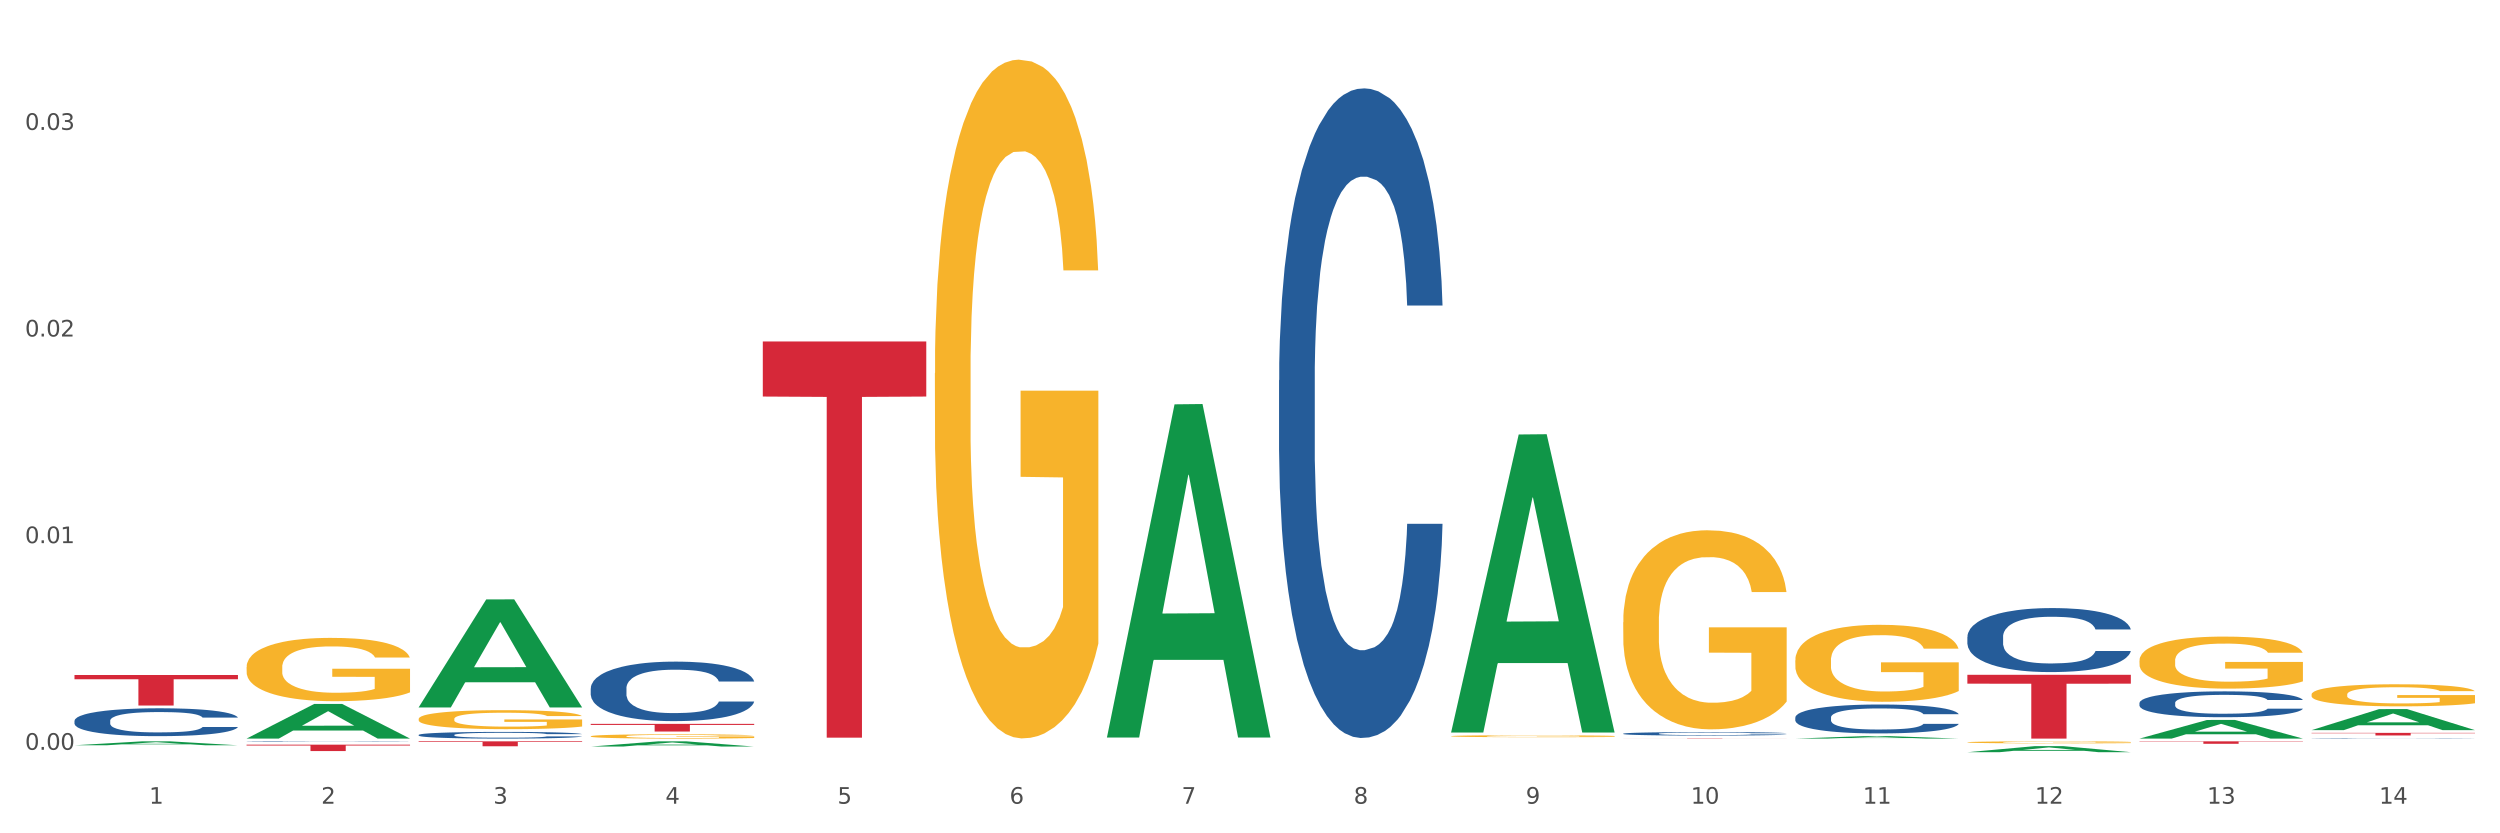 <?xml version="1.0" encoding="utf-8" standalone="no"?>
<!DOCTYPE svg PUBLIC "-//W3C//DTD SVG 1.1//EN"
  "http://www.w3.org/Graphics/SVG/1.1/DTD/svg11.dtd">
<svg xmlns:xlink="http://www.w3.org/1999/xlink" width="1080pt" height="360pt" viewBox="0 0 1080 360" xmlns="http://www.w3.org/2000/svg" version="1.1">
 <rect x="0" y="0" width="1080" height="360" fill="#333333" stroke="none"/>
 <defs>
  <style type="text/css">*{stroke-linejoin: round; stroke-linecap: butt}</style>
 </defs>
 <g id="figure_1">
  <g id="patch_1">
   <path d="M 0 360 
L 1080 360 
L 1080 0 
L 0 0 
z
" style="fill: #ffffff; stroke: #ffffff; stroke-linejoin: miter"/>
  </g>
  <g id="axes_1">
   <g id="matplotlib.axis_1">
    <g id="xtick_1">
     <g id="text_1">
      <!-- 1 -->
      <g style="fill: #4d4d4d" transform="translate(64.432 347.204) scale(0.096 -0.096)">
       <defs>
        <path id="DejaVuSans-31" d="M 794 531 
L 1825 531 
L 1825 4091 
L 703 3866 
L 703 4441 
L 1819 4666 
L 2450 4666 
L 2450 531 
L 3481 531 
L 3481 0 
L 794 0 
L 794 531 
z
" transform="scale(0.016)"/>
       </defs>
       <use xlink:href="#DejaVuSans-31"/>
      </g>
     </g>
    </g>
    <g id="xtick_2">
     <g id="text_2">
      <!-- 2 -->
      <g style="fill: #4d4d4d" transform="translate(138.771 347.204) scale(0.096 -0.096)">
       <defs>
        <path id="DejaVuSans-32" d="M 1228 531 
L 3431 531 
L 3431 0 
L 469 0 
L 469 531 
Q 828 903 1448 1529 
Q 2069 2156 2228 2338 
Q 2531 2678 2651 2914 
Q 2772 3150 2772 3378 
Q 2772 3750 2511 3984 
Q 2250 4219 1831 4219 
Q 1534 4219 1204 4116 
Q 875 4013 500 3803 
L 500 4441 
Q 881 4594 1212 4672 
Q 1544 4750 1819 4750 
Q 2544 4750 2975 4387 
Q 3406 4025 3406 3419 
Q 3406 3131 3298 2873 
Q 3191 2616 2906 2266 
Q 2828 2175 2409 1742 
Q 1991 1309 1228 531 
z
" transform="scale(0.016)"/>
       </defs>
       <use xlink:href="#DejaVuSans-32"/>
      </g>
     </g>
    </g>
    <g id="xtick_3">
     <g id="text_3">
      <!-- 3 -->
      <g style="fill: #4d4d4d" transform="translate(213.109 347.204) scale(0.096 -0.096)">
       <defs>
        <path id="DejaVuSans-33" d="M 2597 2516 
Q 3050 2419 3304 2112 
Q 3559 1806 3559 1356 
Q 3559 666 3084 287 
Q 2609 -91 1734 -91 
Q 1441 -91 1130 -33 
Q 819 25 488 141 
L 488 750 
Q 750 597 1062 519 
Q 1375 441 1716 441 
Q 2309 441 2620 675 
Q 2931 909 2931 1356 
Q 2931 1769 2642 2001 
Q 2353 2234 1838 2234 
L 1294 2234 
L 1294 2753 
L 1863 2753 
Q 2328 2753 2575 2939 
Q 2822 3125 2822 3475 
Q 2822 3834 2567 4026 
Q 2313 4219 1838 4219 
Q 1578 4219 1281 4162 
Q 984 4106 628 3988 
L 628 4550 
Q 988 4650 1302 4700 
Q 1616 4750 1894 4750 
Q 2613 4750 3031 4423 
Q 3450 4097 3450 3541 
Q 3450 3153 3228 2886 
Q 3006 2619 2597 2516 
z
" transform="scale(0.016)"/>
       </defs>
       <use xlink:href="#DejaVuSans-33"/>
      </g>
     </g>
    </g>
    <g id="xtick_4">
     <g id="text_4">
      <!-- 4 -->
      <g style="fill: #4d4d4d" transform="translate(287.448 347.204) scale(0.096 -0.096)">
       <defs>
        <path id="DejaVuSans-34" d="M 2419 4116 
L 825 1625 
L 2419 1625 
L 2419 4116 
z
M 2253 4666 
L 3047 4666 
L 3047 1625 
L 3713 1625 
L 3713 1100 
L 3047 1100 
L 3047 0 
L 2419 0 
L 2419 1100 
L 313 1100 
L 313 1709 
L 2253 4666 
z
" transform="scale(0.016)"/>
       </defs>
       <use xlink:href="#DejaVuSans-34"/>
      </g>
     </g>
    </g>
    <g id="xtick_5">
     <g id="text_5">
      <!-- 5 -->
      <g style="fill: #4d4d4d" transform="translate(361.787 347.204) scale(0.096 -0.096)">
       <defs>
        <path id="DejaVuSans-35" d="M 691 4666 
L 3169 4666 
L 3169 4134 
L 1269 4134 
L 1269 2991 
Q 1406 3038 1543 3061 
Q 1681 3084 1819 3084 
Q 2600 3084 3056 2656 
Q 3513 2228 3513 1497 
Q 3513 744 3044 326 
Q 2575 -91 1722 -91 
Q 1428 -91 1123 -41 
Q 819 9 494 109 
L 494 744 
Q 775 591 1075 516 
Q 1375 441 1709 441 
Q 2250 441 2565 725 
Q 2881 1009 2881 1497 
Q 2881 1984 2565 2268 
Q 2250 2553 1709 2553 
Q 1456 2553 1204 2497 
Q 953 2441 691 2322 
L 691 4666 
z
" transform="scale(0.016)"/>
       </defs>
       <use xlink:href="#DejaVuSans-35"/>
      </g>
     </g>
    </g>
    <g id="xtick_6">
     <g id="text_6">
      <!-- 6 -->
      <g style="fill: #4d4d4d" transform="translate(436.125 347.204) scale(0.096 -0.096)">
       <defs>
        <path id="DejaVuSans-36" d="M 2113 2584 
Q 1688 2584 1439 2293 
Q 1191 2003 1191 1497 
Q 1191 994 1439 701 
Q 1688 409 2113 409 
Q 2538 409 2786 701 
Q 3034 994 3034 1497 
Q 3034 2003 2786 2293 
Q 2538 2584 2113 2584 
z
M 3366 4563 
L 3366 3988 
Q 3128 4100 2886 4159 
Q 2644 4219 2406 4219 
Q 1781 4219 1451 3797 
Q 1122 3375 1075 2522 
Q 1259 2794 1537 2939 
Q 1816 3084 2150 3084 
Q 2853 3084 3261 2657 
Q 3669 2231 3669 1497 
Q 3669 778 3244 343 
Q 2819 -91 2113 -91 
Q 1303 -91 875 529 
Q 447 1150 447 2328 
Q 447 3434 972 4092 
Q 1497 4750 2381 4750 
Q 2619 4750 2861 4703 
Q 3103 4656 3366 4563 
z
" transform="scale(0.016)"/>
       </defs>
       <use xlink:href="#DejaVuSans-36"/>
      </g>
     </g>
    </g>
    <g id="xtick_7">
     <g id="text_7">
      <!-- 7 -->
      <g style="fill: #4d4d4d" transform="translate(510.464 347.204) scale(0.096 -0.096)">
       <defs>
        <path id="DejaVuSans-37" d="M 525 4666 
L 3525 4666 
L 3525 4397 
L 1831 0 
L 1172 0 
L 2766 4134 
L 525 4134 
L 525 4666 
z
" transform="scale(0.016)"/>
       </defs>
       <use xlink:href="#DejaVuSans-37"/>
      </g>
     </g>
    </g>
    <g id="xtick_8">
     <g id="text_8">
      <!-- 8 -->
      <g style="fill: #4d4d4d" transform="translate(584.803 347.204) scale(0.096 -0.096)">
       <defs>
        <path id="DejaVuSans-38" d="M 2034 2216 
Q 1584 2216 1326 1975 
Q 1069 1734 1069 1313 
Q 1069 891 1326 650 
Q 1584 409 2034 409 
Q 2484 409 2743 651 
Q 3003 894 3003 1313 
Q 3003 1734 2745 1975 
Q 2488 2216 2034 2216 
z
M 1403 2484 
Q 997 2584 770 2862 
Q 544 3141 544 3541 
Q 544 4100 942 4425 
Q 1341 4750 2034 4750 
Q 2731 4750 3128 4425 
Q 3525 4100 3525 3541 
Q 3525 3141 3298 2862 
Q 3072 2584 2669 2484 
Q 3125 2378 3379 2068 
Q 3634 1759 3634 1313 
Q 3634 634 3220 271 
Q 2806 -91 2034 -91 
Q 1263 -91 848 271 
Q 434 634 434 1313 
Q 434 1759 690 2068 
Q 947 2378 1403 2484 
z
M 1172 3481 
Q 1172 3119 1398 2916 
Q 1625 2713 2034 2713 
Q 2441 2713 2670 2916 
Q 2900 3119 2900 3481 
Q 2900 3844 2670 4047 
Q 2441 4250 2034 4250 
Q 1625 4250 1398 4047 
Q 1172 3844 1172 3481 
z
" transform="scale(0.016)"/>
       </defs>
       <use xlink:href="#DejaVuSans-38"/>
      </g>
     </g>
    </g>
    <g id="xtick_9">
     <g id="text_9">
      <!-- 9 -->
      <g style="fill: #4d4d4d" transform="translate(659.142 347.204) scale(0.096 -0.096)">
       <defs>
        <path id="DejaVuSans-39" d="M 703 97 
L 703 672 
Q 941 559 1184 500 
Q 1428 441 1663 441 
Q 2288 441 2617 861 
Q 2947 1281 2994 2138 
Q 2813 1869 2534 1725 
Q 2256 1581 1919 1581 
Q 1219 1581 811 2004 
Q 403 2428 403 3163 
Q 403 3881 828 4315 
Q 1253 4750 1959 4750 
Q 2769 4750 3195 4129 
Q 3622 3509 3622 2328 
Q 3622 1225 3098 567 
Q 2575 -91 1691 -91 
Q 1453 -91 1209 -44 
Q 966 3 703 97 
z
M 1959 2075 
Q 2384 2075 2632 2365 
Q 2881 2656 2881 3163 
Q 2881 3666 2632 3958 
Q 2384 4250 1959 4250 
Q 1534 4250 1286 3958 
Q 1038 3666 1038 3163 
Q 1038 2656 1286 2365 
Q 1534 2075 1959 2075 
z
" transform="scale(0.016)"/>
       </defs>
       <use xlink:href="#DejaVuSans-39"/>
      </g>
     </g>
    </g>
    <g id="xtick_10">
     <g id="text_10">
      <!-- 10 -->
      <g style="fill: #4d4d4d" transform="translate(730.426 347.204) scale(0.096 -0.096)">
       <defs>
        <path id="DejaVuSans-30" d="M 2034 4250 
Q 1547 4250 1301 3770 
Q 1056 3291 1056 2328 
Q 1056 1369 1301 889 
Q 1547 409 2034 409 
Q 2525 409 2770 889 
Q 3016 1369 3016 2328 
Q 3016 3291 2770 3770 
Q 2525 4250 2034 4250 
z
M 2034 4750 
Q 2819 4750 3233 4129 
Q 3647 3509 3647 2328 
Q 3647 1150 3233 529 
Q 2819 -91 2034 -91 
Q 1250 -91 836 529 
Q 422 1150 422 2328 
Q 422 3509 836 4129 
Q 1250 4750 2034 4750 
z
" transform="scale(0.016)"/>
       </defs>
       <use xlink:href="#DejaVuSans-31"/>
       <use xlink:href="#DejaVuSans-30" transform="translate(63.623 0)"/>
      </g>
     </g>
    </g>
    <g id="xtick_11">
     <g id="text_11">
      <!-- 11 -->
      <g style="fill: #4d4d4d" transform="translate(804.765 347.204) scale(0.096 -0.096)">
       <use xlink:href="#DejaVuSans-31"/>
       <use xlink:href="#DejaVuSans-31" transform="translate(63.623 0)"/>
      </g>
     </g>
    </g>
    <g id="xtick_12">
     <g id="text_12">
      <!-- 12 -->
      <g style="fill: #4d4d4d" transform="translate(879.104 347.204) scale(0.096 -0.096)">
       <use xlink:href="#DejaVuSans-31"/>
       <use xlink:href="#DejaVuSans-32" transform="translate(63.623 0)"/>
      </g>
     </g>
    </g>
    <g id="xtick_13">
     <g id="text_13">
      <!-- 13 -->
      <g style="fill: #4d4d4d" transform="translate(953.442 347.204) scale(0.096 -0.096)">
       <use xlink:href="#DejaVuSans-31"/>
       <use xlink:href="#DejaVuSans-33" transform="translate(63.623 0)"/>
      </g>
     </g>
    </g>
    <g id="xtick_14">
     <g id="text_14">
      <!-- 14 -->
      <g style="fill: #4d4d4d" transform="translate(1027.781 347.204) scale(0.096 -0.096)">
       <use xlink:href="#DejaVuSans-31"/>
       <use xlink:href="#DejaVuSans-34" transform="translate(63.623 0)"/>
      </g>
     </g>
    </g>
    <g id="xtick_15"/>
    <g id="xtick_16"/>
    <g id="xtick_17"/>
    <g id="xtick_18"/>
    <g id="xtick_19"/>
    <g id="xtick_20"/>
    <g id="xtick_21"/>
    <g id="xtick_22"/>
    <g id="xtick_23"/>
    <g id="xtick_24"/>
    <g id="xtick_25"/>
    <g id="xtick_26"/>
    <g id="xtick_27"/>
   </g>
   <g id="matplotlib.axis_2">
    <g id="ytick_1">
     <g id="text_15">
      <!-- 0.00 -->
      <g style="fill: #4d4d4d" transform="translate(10.8 323.903) scale(0.096 -0.096)">
       <defs>
        <path id="DejaVuSans-2e" d="M 684 794 
L 1344 794 
L 1344 0 
L 684 0 
L 684 794 
z
" transform="scale(0.016)"/>
       </defs>
       <use xlink:href="#DejaVuSans-30"/>
       <use xlink:href="#DejaVuSans-2e" transform="translate(63.623 0)"/>
       <use xlink:href="#DejaVuSans-30" transform="translate(95.41 0)"/>
       <use xlink:href="#DejaVuSans-30" transform="translate(159.033 0)"/>
      </g>
     </g>
    </g>
    <g id="ytick_2">
     <g id="text_16">
      <!-- 0.01 -->
      <g style="fill: #4d4d4d" transform="translate(10.8 234.638) scale(0.096 -0.096)">
       <use xlink:href="#DejaVuSans-30"/>
       <use xlink:href="#DejaVuSans-2e" transform="translate(63.623 0)"/>
       <use xlink:href="#DejaVuSans-30" transform="translate(95.41 0)"/>
       <use xlink:href="#DejaVuSans-31" transform="translate(159.033 0)"/>
      </g>
     </g>
    </g>
    <g id="ytick_3">
     <g id="text_17">
      <!-- 0.02 -->
      <g style="fill: #4d4d4d" transform="translate(10.8 145.374) scale(0.096 -0.096)">
       <use xlink:href="#DejaVuSans-30"/>
       <use xlink:href="#DejaVuSans-2e" transform="translate(63.623 0)"/>
       <use xlink:href="#DejaVuSans-30" transform="translate(95.41 0)"/>
       <use xlink:href="#DejaVuSans-32" transform="translate(159.033 0)"/>
      </g>
     </g>
    </g>
    <g id="ytick_4">
     <g id="text_18">
      <!-- 0.03 -->
      <g style="fill: #4d4d4d" transform="translate(10.8 56.109) scale(0.096 -0.096)">
       <use xlink:href="#DejaVuSans-30"/>
       <use xlink:href="#DejaVuSans-2e" transform="translate(63.623 0)"/>
       <use xlink:href="#DejaVuSans-30" transform="translate(95.41 0)"/>
       <use xlink:href="#DejaVuSans-33" transform="translate(159.033 0)"/>
      </g>
     </g>
    </g>
    <g id="ytick_5"/>
    <g id="ytick_6"/>
    <g id="ytick_7"/>
   </g>
   <g id="PolyCollection_1">
    <path d="M 32.175 321.959 
L 32.248 321.957 
L 61.37 320.257 
L 73.456 320.255 
L 102.797 321.962 
L 88.818 321.962 
L 82.484 321.565 
L 52.415 321.565 
L 52.197 321.571 
L 46.081 321.962 
L 32.175 321.962 
L 32.175 321.959 
L 56.201 321.328 
L 78.698 321.326 
L 67.559 320.619 
L 67.413 320.616 
L 67.267 320.621 
L 56.128 321.326 
L 56.201 321.328 
L 32.175 321.959 
z
" clip-path="url(#p12c055ee9e)" style="fill: #109648"/>
    <path d="M 106.514 319.049 
L 106.587 319.035 
L 135.709 304.113 
L 147.795 304.099 
L 177.135 319.077 
L 163.157 319.077 
L 156.823 315.59 
L 126.754 315.59 
L 126.535 315.646 
L 120.42 319.077 
L 106.514 319.077 
L 106.514 319.049 
L 130.54 313.508 
L 153.037 313.494 
L 141.897 307.292 
L 141.752 307.264 
L 141.606 307.306 
L 130.467 313.494 
L 130.54 313.508 
L 106.514 319.049 
z
" clip-path="url(#p12c055ee9e)" style="fill: #109648"/>
    <path d="M 106.514 288.205 
L 106.597 288.18 
L 106.597 287.281 
L 106.764 286.506 
L 107.598 284.633 
L 108.848 283.083 
L 109.765 282.259 
L 110.683 281.584 
L 111.767 280.91 
L 113.101 280.21 
L 115.519 279.186 
L 117.019 278.661 
L 118.854 278.112 
L 122.189 277.312 
L 124.607 276.862 
L 127.108 276.488 
L 131.194 276.038 
L 133.862 275.838 
L 136.697 275.688 
L 140.115 275.588 
L 142.7 275.563 
L 148.37 275.638 
L 153.206 275.863 
L 155.54 276.038 
L 158.542 276.338 
L 160.126 276.538 
L 162.711 276.937 
L 165.379 277.462 
L 167.213 277.912 
L 169.965 278.761 
L 172.049 279.611 
L 173.967 280.66 
L 174.968 281.385 
L 175.718 282.059 
L 176.385 282.834 
L 177.052 284.058 
L 162.044 284.058 
L 161.46 283.183 
L 160.543 282.359 
L 159.209 281.559 
L 158.042 281.06 
L 156.041 280.435 
L 154.206 280.035 
L 152.289 279.736 
L 149.954 279.486 
L 148.12 279.361 
L 145.535 279.261 
L 140.449 279.286 
L 137.03 279.486 
L 134.696 279.736 
L 133.195 279.96 
L 131.861 280.21 
L 130.36 280.56 
L 128.609 281.085 
L 127.358 281.559 
L 126.108 282.159 
L 125.107 282.759 
L 124.19 283.458 
L 123.44 284.208 
L 122.856 284.982 
L 122.356 285.932 
L 121.939 287.506 
L 121.939 290.929 
L 122.106 291.703 
L 122.522 292.728 
L 123.023 293.502 
L 123.856 294.426 
L 124.607 295.051 
L 126.024 295.951 
L 127.609 296.7 
L 128.859 297.175 
L 130.11 297.575 
L 132.278 298.124 
L 134.696 298.574 
L 136.78 298.849 
L 139.615 299.099 
L 141.533 299.199 
L 143.2 299.248 
L 147.286 299.248 
L 150.204 299.174 
L 153.456 298.999 
L 155.957 298.774 
L 158.042 298.499 
L 160.376 298.049 
L 161.877 297.624 
L 161.877 292.403 
L 143.534 292.378 
L 143.534 288.905 
L 177.135 288.905 
L 177.135 299.099 
L 175.718 299.623 
L 174.134 300.098 
L 172.466 300.523 
L 169.965 301.047 
L 166.963 301.547 
L 164.295 301.897 
L 161.46 302.197 
L 158.125 302.472 
L 153.789 302.721 
L 151.121 302.821 
L 147.786 302.896 
L 143.867 302.921 
L 140.449 302.871 
L 137.114 302.746 
L 133.612 302.521 
L 130.193 302.197 
L 127.609 301.872 
L 125.024 301.472 
L 122.272 300.947 
L 120.104 300.448 
L 118.437 299.998 
L 116.603 299.423 
L 114.601 298.674 
L 113.101 297.999 
L 111.767 297.3 
L 110.349 296.4 
L 109.349 295.626 
L 108.348 294.651 
L 107.764 293.927 
L 107.097 292.802 
L 106.597 291.228 
L 106.514 288.205 
z
" clip-path="url(#p12c055ee9e)" style="fill: #f7b32b"/>
    <path d="M 180.852 310.587 
L 180.936 310.579 
L 180.936 310.309 
L 181.103 310.077 
L 181.936 309.515 
L 183.187 309.05 
L 184.104 308.802 
L 185.021 308.6 
L 186.105 308.397 
L 187.439 308.188 
L 189.857 307.88 
L 191.358 307.723 
L 193.192 307.558 
L 196.528 307.318 
L 198.946 307.183 
L 201.447 307.07 
L 205.533 306.935 
L 208.201 306.875 
L 211.036 306.83 
L 214.454 306.8 
L 217.039 306.793 
L 222.709 306.815 
L 227.545 306.883 
L 229.879 306.935 
L 232.881 307.025 
L 234.465 307.085 
L 237.05 307.205 
L 239.718 307.363 
L 241.552 307.498 
L 244.304 307.753 
L 246.388 308.008 
L 248.306 308.322 
L 249.306 308.54 
L 250.057 308.742 
L 250.724 308.975 
L 251.391 309.342 
L 236.383 309.342 
L 235.799 309.08 
L 234.882 308.832 
L 233.548 308.592 
L 232.38 308.442 
L 230.379 308.255 
L 228.545 308.135 
L 226.627 308.045 
L 224.293 307.97 
L 222.458 307.933 
L 219.874 307.903 
L 214.788 307.91 
L 211.369 307.97 
L 209.034 308.045 
L 207.534 308.113 
L 206.2 308.188 
L 204.699 308.292 
L 202.948 308.45 
L 201.697 308.592 
L 200.446 308.772 
L 199.446 308.952 
L 198.529 309.162 
L 197.778 309.387 
L 197.195 309.62 
L 196.694 309.904 
L 196.277 310.377 
L 196.277 311.404 
L 196.444 311.636 
L 196.861 311.944 
L 197.361 312.176 
L 198.195 312.454 
L 198.946 312.641 
L 200.363 312.911 
L 201.947 313.136 
L 203.198 313.278 
L 204.449 313.398 
L 206.616 313.563 
L 209.034 313.698 
L 211.119 313.781 
L 213.954 313.856 
L 215.871 313.886 
L 217.539 313.901 
L 221.625 313.901 
L 224.543 313.878 
L 227.795 313.826 
L 230.296 313.758 
L 232.38 313.676 
L 234.715 313.541 
L 236.216 313.413 
L 236.216 311.846 
L 217.873 311.839 
L 217.873 310.797 
L 251.474 310.797 
L 251.474 313.856 
L 250.057 314.013 
L 248.473 314.156 
L 246.805 314.283 
L 244.304 314.44 
L 241.302 314.59 
L 238.634 314.695 
L 235.799 314.785 
L 232.464 314.868 
L 228.128 314.943 
L 225.46 314.973 
L 222.125 314.995 
L 218.206 315.003 
L 214.788 314.988 
L 211.452 314.95 
L 207.951 314.883 
L 204.532 314.785 
L 201.947 314.688 
L 199.362 314.568 
L 196.611 314.41 
L 194.443 314.26 
L 192.776 314.126 
L 190.941 313.953 
L 188.94 313.728 
L 187.439 313.526 
L 186.105 313.316 
L 184.688 313.046 
L 183.687 312.813 
L 182.687 312.521 
L 182.103 312.304 
L 181.436 311.966 
L 180.936 311.494 
L 180.852 310.587 
z
" clip-path="url(#p12c055ee9e)" style="fill: #f7b32b"/>
    <path d="M 701.223 268.821 
L 701.307 268.742 
L 701.307 265.914 
L 701.474 263.479 
L 702.307 257.588 
L 703.558 252.718 
L 704.475 250.126 
L 705.392 248.005 
L 706.476 245.884 
L 707.81 243.685 
L 710.228 240.465 
L 711.729 238.815 
L 713.563 237.087 
L 716.899 234.573 
L 719.317 233.16 
L 721.818 231.981 
L 725.903 230.568 
L 728.572 229.939 
L 731.406 229.468 
L 734.825 229.154 
L 737.41 229.075 
L 743.08 229.311 
L 747.915 230.018 
L 750.25 230.568 
L 753.252 231.51 
L 754.836 232.138 
L 757.421 233.395 
L 760.089 235.045 
L 761.923 236.459 
L 764.675 239.129 
L 766.759 241.8 
L 768.677 245.099 
L 769.677 247.377 
L 770.428 249.498 
L 771.095 251.933 
L 771.762 255.782 
L 756.754 255.782 
L 756.17 253.032 
L 755.253 250.44 
L 753.919 247.927 
L 752.751 246.356 
L 750.75 244.392 
L 748.916 243.135 
L 746.998 242.193 
L 744.664 241.407 
L 742.829 241.014 
L 740.245 240.7 
L 735.159 240.779 
L 731.74 241.407 
L 729.405 242.193 
L 727.905 242.9 
L 726.571 243.685 
L 725.07 244.785 
L 723.319 246.434 
L 722.068 247.927 
L 720.817 249.812 
L 719.817 251.697 
L 718.9 253.896 
L 718.149 256.253 
L 717.566 258.688 
L 717.065 261.673 
L 716.648 266.621 
L 716.648 277.382 
L 716.815 279.817 
L 717.232 283.038 
L 717.732 285.473 
L 718.566 288.379 
L 719.317 290.343 
L 720.734 293.17 
L 722.318 295.527 
L 723.569 297.019 
L 724.82 298.276 
L 726.987 300.004 
L 729.405 301.418 
L 731.49 302.282 
L 734.325 303.068 
L 736.242 303.382 
L 737.91 303.539 
L 741.996 303.539 
L 744.914 303.303 
L 748.166 302.753 
L 750.667 302.046 
L 752.751 301.182 
L 755.086 299.769 
L 756.587 298.433 
L 756.587 282.017 
L 738.244 281.938 
L 738.244 271.02 
L 771.845 271.02 
L 771.845 303.068 
L 770.428 304.717 
L 768.844 306.21 
L 767.176 307.545 
L 764.675 309.194 
L 761.673 310.765 
L 759.005 311.865 
L 756.17 312.808 
L 752.835 313.672 
L 748.499 314.457 
L 745.831 314.771 
L 742.496 315.007 
L 738.577 315.085 
L 735.159 314.928 
L 731.823 314.536 
L 728.321 313.829 
L 724.903 312.808 
L 722.318 311.786 
L 719.733 310.53 
L 716.982 308.88 
L 714.814 307.309 
L 713.147 305.895 
L 711.312 304.089 
L 709.311 301.732 
L 707.81 299.611 
L 706.476 297.412 
L 705.059 294.584 
L 704.058 292.149 
L 703.058 289.086 
L 702.474 286.808 
L 701.807 283.273 
L 701.307 278.325 
L 701.223 268.821 
z
" clip-path="url(#p12c055ee9e)" style="fill: #f7b32b"/>
    <path d="M 626.885 318.018 
L 626.968 318.017 
L 626.968 317.989 
L 627.135 317.965 
L 627.969 317.906 
L 629.219 317.858 
L 630.136 317.832 
L 631.054 317.811 
L 632.138 317.79 
L 633.472 317.768 
L 635.89 317.736 
L 637.39 317.72 
L 639.225 317.703 
L 642.56 317.678 
L 644.978 317.664 
L 647.479 317.652 
L 651.565 317.638 
L 654.233 317.632 
L 657.068 317.627 
L 660.486 317.624 
L 663.071 317.623 
L 668.741 317.626 
L 673.577 317.633 
L 675.911 317.638 
L 678.913 317.647 
L 680.497 317.654 
L 683.082 317.666 
L 685.75 317.683 
L 687.584 317.697 
L 690.336 317.723 
L 692.42 317.75 
L 694.338 317.782 
L 695.339 317.805 
L 696.089 317.826 
L 696.756 317.85 
L 697.423 317.888 
L 682.415 317.888 
L 681.831 317.861 
L 680.914 317.835 
L 679.58 317.81 
L 678.413 317.795 
L 676.412 317.775 
L 674.577 317.763 
L 672.66 317.753 
L 670.325 317.746 
L 668.491 317.742 
L 665.906 317.739 
L 660.82 317.739 
L 657.401 317.746 
L 655.067 317.753 
L 653.566 317.76 
L 652.232 317.768 
L 650.731 317.779 
L 648.98 317.796 
L 647.729 317.81 
L 646.479 317.829 
L 645.478 317.848 
L 644.561 317.87 
L 643.811 317.893 
L 643.227 317.917 
L 642.727 317.947 
L 642.31 317.996 
L 642.31 318.103 
L 642.476 318.127 
L 642.893 318.159 
L 643.394 318.183 
L 644.227 318.212 
L 644.978 318.231 
L 646.395 318.259 
L 647.979 318.283 
L 649.23 318.297 
L 650.481 318.31 
L 652.649 318.327 
L 655.067 318.341 
L 657.151 318.35 
L 659.986 318.357 
L 661.904 318.36 
L 663.571 318.362 
L 667.657 318.362 
L 670.575 318.36 
L 673.827 318.354 
L 676.328 318.347 
L 678.413 318.339 
L 680.747 318.325 
L 682.248 318.311 
L 682.248 318.148 
L 663.905 318.148 
L 663.905 318.039 
L 697.506 318.039 
L 697.506 318.357 
L 696.089 318.374 
L 694.505 318.388 
L 692.837 318.402 
L 690.336 318.418 
L 687.334 318.434 
L 684.666 318.445 
L 681.831 318.454 
L 678.496 318.463 
L 674.16 318.47 
L 671.492 318.473 
L 668.157 318.476 
L 664.238 318.477 
L 660.82 318.475 
L 657.485 318.471 
L 653.983 318.464 
L 650.564 318.454 
L 647.979 318.444 
L 645.395 318.431 
L 642.643 318.415 
L 640.475 318.399 
L 638.808 318.385 
L 636.974 318.367 
L 634.972 318.344 
L 633.472 318.323 
L 632.138 318.301 
L 630.72 318.273 
L 629.72 318.249 
L 628.719 318.219 
L 628.135 318.196 
L 627.468 318.161 
L 626.968 318.112 
L 626.885 318.018 
z
" clip-path="url(#p12c055ee9e)" style="fill: #f7b32b"/>
    <path d="M 403.869 161.265 
L 403.952 160.997 
L 403.952 151.356 
L 404.119 143.055 
L 404.952 122.97 
L 406.203 106.366 
L 407.12 97.529 
L 408.037 90.299 
L 409.121 83.068 
L 410.455 75.57 
L 412.873 64.59 
L 414.374 58.966 
L 416.209 53.075 
L 419.544 44.505 
L 421.962 39.685 
L 424.463 35.668 
L 428.549 30.848 
L 431.217 28.705 
L 434.052 27.098 
L 437.47 26.027 
L 440.055 25.759 
L 445.725 26.563 
L 450.561 28.973 
L 452.895 30.848 
L 455.897 34.061 
L 457.481 36.204 
L 460.066 40.488 
L 462.734 46.112 
L 464.568 50.932 
L 467.32 60.038 
L 469.404 69.143 
L 471.322 80.39 
L 472.322 88.156 
L 473.073 95.387 
L 473.74 103.688 
L 474.407 116.811 
L 459.399 116.811 
L 458.815 107.438 
L 457.898 98.6 
L 456.564 90.031 
L 455.397 84.675 
L 453.396 77.98 
L 451.561 73.695 
L 449.643 70.482 
L 447.309 67.804 
L 445.475 66.465 
L 442.89 65.393 
L 437.804 65.661 
L 434.385 67.804 
L 432.051 70.482 
L 430.55 72.892 
L 429.216 75.57 
L 427.715 79.319 
L 425.964 84.943 
L 424.713 90.031 
L 423.463 96.458 
L 422.462 102.885 
L 421.545 110.383 
L 420.794 118.417 
L 420.211 126.719 
L 419.711 136.895 
L 419.294 153.767 
L 419.294 190.455 
L 419.46 198.756 
L 419.877 209.736 
L 420.378 218.038 
L 421.211 227.946 
L 421.962 234.641 
L 423.379 244.282 
L 424.963 252.316 
L 426.214 257.404 
L 427.465 261.689 
L 429.633 267.58 
L 432.051 272.401 
L 434.135 275.346 
L 436.97 278.024 
L 438.888 279.096 
L 440.555 279.631 
L 444.641 279.631 
L 447.559 278.828 
L 450.811 276.953 
L 453.312 274.543 
L 455.397 271.597 
L 457.731 266.777 
L 459.232 262.224 
L 459.232 206.255 
L 440.889 205.987 
L 440.889 168.763 
L 474.49 168.763 
L 474.49 278.024 
L 473.073 283.648 
L 471.489 288.736 
L 469.821 293.289 
L 467.32 298.913 
L 464.318 304.269 
L 461.65 308.018 
L 458.815 311.231 
L 455.48 314.177 
L 451.144 316.855 
L 448.476 317.926 
L 445.141 318.73 
L 441.222 318.997 
L 437.804 318.462 
L 434.469 317.123 
L 430.967 314.713 
L 427.548 311.231 
L 424.963 307.75 
L 422.379 303.465 
L 419.627 297.841 
L 417.459 292.485 
L 415.792 287.665 
L 413.957 281.506 
L 411.956 273.472 
L 410.455 266.241 
L 409.121 258.743 
L 407.704 249.102 
L 406.703 240.801 
L 405.703 230.357 
L 405.119 222.59 
L 404.452 210.54 
L 403.952 193.668 
L 403.869 161.265 
z
" clip-path="url(#p12c055ee9e)" style="fill: #f7b32b"/>
    <path d="M 255.191 318.074 
L 255.275 318.072 
L 255.275 318.011 
L 255.441 317.958 
L 256.275 317.83 
L 257.526 317.725 
L 258.443 317.668 
L 259.36 317.622 
L 260.444 317.576 
L 261.778 317.529 
L 264.196 317.459 
L 265.697 317.423 
L 267.531 317.385 
L 270.866 317.331 
L 273.284 317.3 
L 275.786 317.275 
L 279.871 317.244 
L 282.539 317.23 
L 285.374 317.22 
L 288.793 317.213 
L 291.377 317.212 
L 297.047 317.217 
L 301.883 317.232 
L 304.218 317.244 
L 307.219 317.264 
L 308.804 317.278 
L 311.388 317.305 
L 314.057 317.341 
L 315.891 317.372 
L 318.642 317.43 
L 320.727 317.488 
L 322.645 317.559 
L 323.645 317.609 
L 324.395 317.655 
L 325.062 317.707 
L 325.73 317.791 
L 310.721 317.791 
L 310.138 317.731 
L 309.221 317.675 
L 307.886 317.621 
L 306.719 317.586 
L 304.718 317.544 
L 302.884 317.517 
L 300.966 317.496 
L 298.631 317.479 
L 296.797 317.471 
L 294.212 317.464 
L 289.126 317.466 
L 285.708 317.479 
L 283.373 317.496 
L 281.872 317.512 
L 280.538 317.529 
L 279.037 317.552 
L 277.286 317.588 
L 276.036 317.621 
L 274.785 317.661 
L 273.785 317.702 
L 272.867 317.75 
L 272.117 317.801 
L 271.533 317.854 
L 271.033 317.919 
L 270.616 318.026 
L 270.616 318.26 
L 270.783 318.312 
L 271.2 318.382 
L 271.7 318.435 
L 272.534 318.498 
L 273.284 318.541 
L 274.702 318.602 
L 276.286 318.653 
L 277.537 318.686 
L 278.787 318.713 
L 280.955 318.75 
L 283.373 318.781 
L 285.458 318.8 
L 288.292 318.817 
L 290.21 318.824 
L 291.878 318.827 
L 295.963 318.827 
L 298.882 318.822 
L 302.133 318.81 
L 304.635 318.795 
L 306.719 318.776 
L 309.054 318.745 
L 310.555 318.716 
L 310.555 318.36 
L 292.211 318.358 
L 292.211 318.122 
L 325.813 318.122 
L 325.813 318.817 
L 324.395 318.853 
L 322.811 318.885 
L 321.144 318.914 
L 318.642 318.95 
L 315.641 318.984 
L 312.973 319.008 
L 310.138 319.028 
L 306.803 319.047 
L 302.467 319.064 
L 299.799 319.071 
L 296.464 319.076 
L 292.545 319.077 
L 289.126 319.074 
L 285.791 319.066 
L 282.289 319.05 
L 278.871 319.028 
L 276.286 319.006 
L 273.701 318.979 
L 270.95 318.943 
L 268.782 318.909 
L 267.114 318.878 
L 265.28 318.839 
L 263.279 318.788 
L 261.778 318.742 
L 260.444 318.694 
L 259.027 318.633 
L 258.026 318.58 
L 257.025 318.513 
L 256.442 318.464 
L 255.775 318.387 
L 255.275 318.28 
L 255.191 318.074 
z
" clip-path="url(#p12c055ee9e)" style="fill: #f7b32b"/>
    <path d="M 998.578 300.016 
L 998.662 300.007 
L 998.662 299.694 
L 998.828 299.424 
L 999.662 298.77 
L 1000.913 298.23 
L 1001.83 297.943 
L 1002.747 297.708 
L 1003.831 297.473 
L 1005.165 297.229 
L 1007.583 296.872 
L 1009.084 296.689 
L 1010.918 296.497 
L 1014.253 296.218 
L 1016.671 296.061 
L 1019.173 295.931 
L 1023.258 295.774 
L 1025.926 295.704 
L 1028.761 295.652 
L 1032.18 295.617 
L 1034.765 295.609 
L 1040.434 295.635 
L 1045.27 295.713 
L 1047.605 295.774 
L 1050.607 295.879 
L 1052.191 295.948 
L 1054.775 296.088 
L 1057.444 296.271 
L 1059.278 296.427 
L 1062.029 296.723 
L 1064.114 297.02 
L 1066.032 297.385 
L 1067.032 297.638 
L 1067.783 297.873 
L 1068.45 298.143 
L 1069.117 298.57 
L 1054.108 298.57 
L 1053.525 298.265 
L 1052.608 297.978 
L 1051.274 297.699 
L 1050.106 297.525 
L 1048.105 297.307 
L 1046.271 297.168 
L 1044.353 297.063 
L 1042.019 296.976 
L 1040.184 296.932 
L 1037.599 296.898 
L 1032.513 296.906 
L 1029.095 296.976 
L 1026.76 297.063 
L 1025.259 297.142 
L 1023.925 297.229 
L 1022.425 297.351 
L 1020.674 297.533 
L 1019.423 297.699 
L 1018.172 297.908 
L 1017.172 298.117 
L 1016.255 298.361 
L 1015.504 298.622 
L 1014.92 298.892 
L 1014.42 299.223 
L 1014.003 299.772 
L 1014.003 300.965 
L 1014.17 301.235 
L 1014.587 301.592 
L 1015.087 301.862 
L 1015.921 302.185 
L 1016.671 302.403 
L 1018.089 302.716 
L 1019.673 302.977 
L 1020.924 303.143 
L 1022.174 303.282 
L 1024.342 303.474 
L 1026.76 303.631 
L 1028.845 303.726 
L 1031.68 303.814 
L 1033.597 303.848 
L 1035.265 303.866 
L 1039.35 303.866 
L 1042.269 303.84 
L 1045.52 303.779 
L 1048.022 303.7 
L 1050.106 303.605 
L 1052.441 303.448 
L 1053.942 303.3 
L 1053.942 301.479 
L 1035.598 301.471 
L 1035.598 300.26 
L 1069.2 300.26 
L 1069.2 303.814 
L 1067.783 303.997 
L 1066.198 304.162 
L 1064.531 304.31 
L 1062.029 304.493 
L 1059.028 304.667 
L 1056.36 304.789 
L 1053.525 304.894 
L 1050.19 304.989 
L 1045.854 305.077 
L 1043.186 305.111 
L 1039.851 305.138 
L 1035.932 305.146 
L 1032.513 305.129 
L 1029.178 305.085 
L 1025.676 305.007 
L 1022.258 304.894 
L 1019.673 304.78 
L 1017.088 304.641 
L 1014.337 304.458 
L 1012.169 304.284 
L 1010.501 304.127 
L 1008.667 303.927 
L 1006.666 303.666 
L 1005.165 303.43 
L 1003.831 303.186 
L 1002.414 302.873 
L 1001.413 302.603 
L 1000.413 302.263 
L 999.829 302.011 
L 999.162 301.619 
L 998.662 301.07 
L 998.578 300.016 
z
" clip-path="url(#p12c055ee9e)" style="fill: #f7b32b"/>
    <path d="M 924.24 285.393 
L 924.323 285.373 
L 924.323 284.634 
L 924.49 283.997 
L 925.323 282.457 
L 926.574 281.184 
L 927.491 280.506 
L 928.408 279.951 
L 929.492 279.397 
L 930.826 278.822 
L 933.244 277.98 
L 934.745 277.549 
L 936.58 277.097 
L 939.915 276.44 
L 942.333 276.07 
L 944.834 275.762 
L 948.92 275.393 
L 951.588 275.228 
L 954.423 275.105 
L 957.841 275.023 
L 960.426 275.002 
L 966.096 275.064 
L 970.932 275.249 
L 973.266 275.393 
L 976.268 275.639 
L 977.852 275.803 
L 980.437 276.132 
L 983.105 276.563 
L 984.939 276.933 
L 987.691 277.631 
L 989.775 278.329 
L 991.693 279.192 
L 992.693 279.787 
L 993.444 280.342 
L 994.111 280.978 
L 994.778 281.985 
L 979.77 281.985 
L 979.186 281.266 
L 978.269 280.588 
L 976.935 279.931 
L 975.768 279.52 
L 973.766 279.007 
L 971.932 278.678 
L 970.014 278.432 
L 967.68 278.226 
L 965.845 278.124 
L 963.261 278.042 
L 958.175 278.062 
L 954.756 278.226 
L 952.422 278.432 
L 950.921 278.617 
L 949.587 278.822 
L 948.086 279.11 
L 946.335 279.541 
L 945.084 279.931 
L 943.834 280.424 
L 942.833 280.917 
L 941.916 281.492 
L 941.165 282.108 
L 940.582 282.744 
L 940.081 283.525 
L 939.665 284.818 
L 939.665 287.632 
L 939.831 288.269 
L 940.248 289.11 
L 940.749 289.747 
L 941.582 290.507 
L 942.333 291.02 
L 943.75 291.76 
L 945.334 292.376 
L 946.585 292.766 
L 947.836 293.094 
L 950.004 293.546 
L 952.422 293.916 
L 954.506 294.142 
L 957.341 294.347 
L 959.259 294.429 
L 960.926 294.47 
L 965.012 294.47 
L 967.93 294.409 
L 971.182 294.265 
L 973.683 294.08 
L 975.768 293.854 
L 978.102 293.485 
L 979.603 293.135 
L 979.603 288.844 
L 961.26 288.823 
L 961.26 285.968 
L 994.861 285.968 
L 994.861 294.347 
L 993.444 294.778 
L 991.86 295.169 
L 990.192 295.518 
L 987.691 295.949 
L 984.689 296.36 
L 982.021 296.647 
L 979.186 296.894 
L 975.851 297.119 
L 971.515 297.325 
L 968.847 297.407 
L 965.512 297.469 
L 961.593 297.489 
L 958.175 297.448 
L 954.84 297.345 
L 951.338 297.161 
L 947.919 296.894 
L 945.334 296.627 
L 942.75 296.298 
L 939.998 295.867 
L 937.83 295.456 
L 936.163 295.086 
L 934.328 294.614 
L 932.327 293.998 
L 930.826 293.444 
L 929.492 292.869 
L 928.075 292.129 
L 927.074 291.493 
L 926.074 290.692 
L 925.49 290.096 
L 924.823 289.172 
L 924.323 287.878 
L 924.24 285.393 
z
" clip-path="url(#p12c055ee9e)" style="fill: #f7b32b"/>
    <path d="M 849.901 320.665 
L 849.984 320.664 
L 849.984 320.635 
L 850.151 320.61 
L 850.985 320.549 
L 852.235 320.499 
L 853.153 320.473 
L 854.07 320.451 
L 855.154 320.429 
L 856.488 320.406 
L 858.906 320.373 
L 860.407 320.356 
L 862.241 320.338 
L 865.576 320.312 
L 867.994 320.298 
L 870.495 320.285 
L 874.581 320.271 
L 877.249 320.264 
L 880.084 320.259 
L 883.502 320.256 
L 886.087 320.255 
L 891.757 320.258 
L 896.593 320.265 
L 898.927 320.271 
L 901.929 320.281 
L 903.513 320.287 
L 906.098 320.3 
L 908.766 320.317 
L 910.601 320.332 
L 913.352 320.359 
L 915.436 320.387 
L 917.354 320.421 
L 918.355 320.444 
L 919.105 320.466 
L 919.772 320.491 
L 920.439 320.531 
L 905.431 320.531 
L 904.847 320.502 
L 903.93 320.476 
L 902.596 320.45 
L 901.429 320.434 
L 899.428 320.413 
L 897.593 320.4 
L 895.676 320.391 
L 893.341 320.383 
L 891.507 320.379 
L 888.922 320.375 
L 883.836 320.376 
L 880.417 320.383 
L 878.083 320.391 
L 876.582 320.398 
L 875.248 320.406 
L 873.747 320.417 
L 871.996 320.434 
L 870.745 320.45 
L 869.495 320.469 
L 868.494 320.489 
L 867.577 320.511 
L 866.827 320.536 
L 866.243 320.561 
L 865.743 320.592 
L 865.326 320.643 
L 865.326 320.754 
L 865.493 320.779 
L 865.91 320.812 
L 866.41 320.837 
L 867.244 320.867 
L 867.994 320.887 
L 869.411 320.916 
L 870.996 320.941 
L 872.246 320.956 
L 873.497 320.969 
L 875.665 320.987 
L 878.083 321.001 
L 880.167 321.01 
L 883.002 321.018 
L 884.92 321.022 
L 886.587 321.023 
L 890.673 321.023 
L 893.591 321.021 
L 896.843 321.015 
L 899.344 321.008 
L 901.429 320.999 
L 903.763 320.984 
L 905.264 320.971 
L 905.264 320.801 
L 886.921 320.801 
L 886.921 320.688 
L 920.523 320.688 
L 920.523 321.018 
L 919.105 321.035 
L 917.521 321.051 
L 915.853 321.065 
L 913.352 321.082 
L 910.35 321.098 
L 907.682 321.109 
L 904.847 321.119 
L 901.512 321.128 
L 897.177 321.136 
L 894.508 321.139 
L 891.173 321.142 
L 887.254 321.142 
L 883.836 321.141 
L 880.501 321.137 
L 876.999 321.129 
L 873.58 321.119 
L 870.996 321.108 
L 868.411 321.095 
L 865.659 321.078 
L 863.492 321.062 
L 861.824 321.048 
L 859.99 321.029 
L 857.989 321.005 
L 856.488 320.983 
L 855.154 320.96 
L 853.736 320.931 
L 852.736 320.906 
L 851.735 320.874 
L 851.151 320.851 
L 850.484 320.814 
L 849.984 320.763 
L 849.901 320.665 
z
" clip-path="url(#p12c055ee9e)" style="fill: #f7b32b"/>
    <path d="M 775.562 285.279 
L 775.645 285.249 
L 775.645 284.156 
L 775.812 283.214 
L 776.646 280.936 
L 777.897 279.053 
L 778.814 278.051 
L 779.731 277.231 
L 780.815 276.411 
L 782.149 275.561 
L 784.567 274.315 
L 786.068 273.677 
L 787.902 273.009 
L 791.237 272.037 
L 793.655 271.491 
L 796.157 271.035 
L 800.242 270.488 
L 802.91 270.246 
L 805.745 270.063 
L 809.164 269.942 
L 811.748 269.911 
L 817.418 270.003 
L 822.254 270.276 
L 824.589 270.488 
L 827.59 270.853 
L 829.175 271.096 
L 831.759 271.582 
L 834.427 272.22 
L 836.262 272.766 
L 839.013 273.799 
L 841.098 274.832 
L 843.015 276.107 
L 844.016 276.988 
L 844.766 277.808 
L 845.433 278.749 
L 846.1 280.238 
L 831.092 280.238 
L 830.509 279.175 
L 829.592 278.172 
L 828.257 277.201 
L 827.09 276.593 
L 825.089 275.834 
L 823.255 275.348 
L 821.337 274.983 
L 819.002 274.68 
L 817.168 274.528 
L 814.583 274.406 
L 809.497 274.437 
L 806.079 274.68 
L 803.744 274.983 
L 802.243 275.257 
L 800.909 275.561 
L 799.408 275.986 
L 797.657 276.624 
L 796.407 277.201 
L 795.156 277.929 
L 794.156 278.658 
L 793.238 279.509 
L 792.488 280.42 
L 791.904 281.361 
L 791.404 282.516 
L 790.987 284.429 
L 790.987 288.59 
L 791.154 289.531 
L 791.571 290.777 
L 792.071 291.718 
L 792.905 292.842 
L 793.655 293.601 
L 795.073 294.694 
L 796.657 295.606 
L 797.908 296.183 
L 799.158 296.669 
L 801.326 297.337 
L 803.744 297.883 
L 805.829 298.218 
L 808.663 298.521 
L 810.581 298.643 
L 812.249 298.703 
L 816.334 298.703 
L 819.253 298.612 
L 822.504 298.4 
L 825.006 298.126 
L 827.09 297.792 
L 829.425 297.246 
L 830.926 296.729 
L 830.926 290.382 
L 812.582 290.351 
L 812.582 286.13 
L 846.184 286.13 
L 846.184 298.521 
L 844.766 299.159 
L 843.182 299.736 
L 841.515 300.252 
L 839.013 300.89 
L 836.012 301.498 
L 833.344 301.923 
L 830.509 302.287 
L 827.174 302.621 
L 822.838 302.925 
L 820.17 303.047 
L 816.835 303.138 
L 812.916 303.168 
L 809.497 303.107 
L 806.162 302.955 
L 802.66 302.682 
L 799.242 302.287 
L 796.657 301.892 
L 794.072 301.407 
L 791.321 300.769 
L 789.153 300.161 
L 787.485 299.615 
L 785.651 298.916 
L 783.65 298.005 
L 782.149 297.185 
L 780.815 296.335 
L 779.398 295.241 
L 778.397 294.3 
L 777.396 293.115 
L 776.813 292.234 
L 776.146 290.868 
L 775.645 288.954 
L 775.562 285.279 
z
" clip-path="url(#p12c055ee9e)" style="fill: #f7b32b"/>
    <path d="M 106.514 321.691 
L 177.135 321.691 
L 177.135 322.077 
L 149.355 322.08 
L 149.355 324.468 
L 134.126 324.468 
L 134.126 322.08 
L 106.514 322.077 
L 106.514 321.694 
L 106.514 321.691 
z
" clip-path="url(#p12c055ee9e)" style="fill: #d62839"/>
    <path d="M 32.175 291.606 
L 102.797 291.606 
L 102.797 293.439 
L 75.017 293.452 
L 75.017 304.801 
L 59.788 304.801 
L 59.788 293.452 
L 32.175 293.439 
L 32.175 291.618 
L 32.175 291.606 
z
" clip-path="url(#p12c055ee9e)" style="fill: #d62839"/>
    <path d="M 849.901 324.945 
L 849.974 324.942 
L 879.096 322.323 
L 891.182 322.32 
L 920.523 324.95 
L 906.544 324.95 
L 900.21 324.337 
L 870.141 324.337 
L 869.922 324.347 
L 863.807 324.95 
L 849.901 324.95 
L 849.901 324.945 
L 873.927 323.972 
L 896.424 323.969 
L 885.284 322.881 
L 885.139 322.876 
L 884.993 322.883 
L 873.854 323.969 
L 873.927 323.972 
L 849.901 324.945 
z
" clip-path="url(#p12c055ee9e)" style="fill: #109648"/>
    <path d="M 775.562 319.075 
L 775.635 319.074 
L 804.757 318.019 
L 816.843 318.018 
L 846.184 319.077 
L 832.205 319.077 
L 825.871 318.831 
L 795.802 318.831 
L 795.584 318.835 
L 789.468 319.077 
L 775.562 319.077 
L 775.562 319.075 
L 799.588 318.683 
L 822.085 318.682 
L 810.946 318.243 
L 810.8 318.241 
L 810.655 318.244 
L 799.515 318.682 
L 799.588 318.683 
L 775.562 319.075 
z
" clip-path="url(#p12c055ee9e)" style="fill: #109648"/>
    <path d="M 180.852 320.255 
L 251.474 320.255 
L 251.474 320.552 
L 223.694 320.554 
L 223.694 322.393 
L 208.465 322.393 
L 208.465 320.554 
L 180.852 320.552 
L 180.852 320.257 
L 180.852 320.255 
z
" clip-path="url(#p12c055ee9e)" style="fill: #d62839"/>
    <path d="M 255.191 312.707 
L 325.813 312.707 
L 325.813 313.17 
L 298.033 313.173 
L 298.033 316.034 
L 282.804 316.034 
L 282.804 313.173 
L 255.191 313.17 
L 255.191 312.71 
L 255.191 312.707 
z
" clip-path="url(#p12c055ee9e)" style="fill: #d62839"/>
    <path d="M 998.578 315.413 
L 998.651 315.404 
L 1027.773 306.333 
L 1039.859 306.324 
L 1069.2 315.43 
L 1055.221 315.43 
L 1048.887 313.309 
L 1018.818 313.309 
L 1018.6 313.344 
L 1012.484 315.43 
L 998.578 315.43 
L 998.578 315.413 
L 1022.604 312.044 
L 1045.101 312.036 
L 1033.962 308.265 
L 1033.816 308.248 
L 1033.671 308.274 
L 1022.531 312.036 
L 1022.604 312.044 
L 998.578 315.413 
z
" clip-path="url(#p12c055ee9e)" style="fill: #109648"/>
    <path d="M 924.24 319.062 
L 924.312 319.055 
L 953.435 311.027 
L 965.52 311.019 
L 994.861 319.077 
L 980.883 319.077 
L 974.548 317.201 
L 944.48 317.201 
L 944.261 317.231 
L 938.145 319.077 
L 924.24 319.077 
L 924.24 319.062 
L 948.265 316.081 
L 970.763 316.073 
L 959.623 312.737 
L 959.478 312.721 
L 959.332 312.744 
L 948.193 316.073 
L 948.265 316.081 
L 924.24 319.062 
z
" clip-path="url(#p12c055ee9e)" style="fill: #109648"/>
    <path d="M 32.175 311.389 
L 32.258 311.378 
L 32.258 311.07 
L 32.509 310.653 
L 33.427 309.883 
L 34.596 309.3 
L 36.599 308.618 
L 37.684 308.332 
L 39.104 308.013 
L 42.025 307.496 
L 45.364 307.056 
L 47.702 306.814 
L 49.455 306.66 
L 53.378 306.386 
L 55.632 306.265 
L 57.969 306.166 
L 59.973 306.1 
L 63.312 306.023 
L 65.983 305.99 
L 69.072 305.979 
L 71.66 305.99 
L 75.082 306.034 
L 80.091 306.166 
L 82.011 306.243 
L 84.599 306.375 
L 87.27 306.55 
L 89.44 306.726 
L 91.945 306.979 
L 94.533 307.309 
L 97.037 307.727 
L 98.79 308.112 
L 100.209 308.519 
L 101.461 309.014 
L 102.379 309.553 
L 102.797 310.004 
L 87.52 310.004 
L 87.103 309.597 
L 86.268 309.157 
L 85.434 308.86 
L 84.515 308.618 
L 83.096 308.343 
L 81.844 308.167 
L 79.757 307.958 
L 77.837 307.826 
L 76.251 307.749 
L 74.331 307.683 
L 70.241 307.617 
L 67.319 307.617 
L 65.482 307.639 
L 63.229 307.694 
L 61.309 307.771 
L 59.055 307.903 
L 57.302 308.046 
L 55.549 308.233 
L 54.547 308.365 
L 53.044 308.607 
L 52.043 308.805 
L 50.707 309.146 
L 49.956 309.388 
L 48.62 310.015 
L 48.036 310.477 
L 47.785 310.795 
L 47.618 311.147 
L 47.618 312.863 
L 48.119 313.633 
L 48.537 313.963 
L 49.204 314.337 
L 50.457 314.821 
L 52.293 315.293 
L 54.213 315.634 
L 55.799 315.843 
L 57.302 315.997 
L 58.804 316.118 
L 60.641 316.228 
L 62.143 316.294 
L 64.397 316.36 
L 67.069 316.393 
L 69.155 316.393 
L 73.413 316.338 
L 75.333 316.283 
L 77.169 316.206 
L 79.173 316.085 
L 80.759 315.953 
L 81.677 315.854 
L 83.18 315.645 
L 84.348 315.425 
L 85.35 315.172 
L 86.018 314.953 
L 86.769 314.623 
L 87.353 314.249 
L 87.52 314.051 
L 102.797 314.051 
L 102.463 314.447 
L 101.879 314.832 
L 100.71 315.348 
L 99.792 315.645 
L 98.372 316.008 
L 96.87 316.316 
L 94.783 316.657 
L 92.863 316.91 
L 90.86 317.13 
L 88.689 317.328 
L 84.766 317.603 
L 83.347 317.68 
L 80.341 317.812 
L 78.004 317.889 
L 74.581 317.966 
L 71.075 318.01 
L 67.402 318.021 
L 64.147 317.999 
L 60.557 317.933 
L 58.303 317.867 
L 55.799 317.768 
L 52.877 317.614 
L 50.123 317.427 
L 47.535 317.207 
L 45.114 316.954 
L 42.86 316.668 
L 39.938 316.195 
L 37.768 315.733 
L 36.182 315.304 
L 35.097 314.942 
L 34.011 314.48 
L 33.427 314.161 
L 32.509 313.391 
L 32.175 312.676 
L 32.175 311.389 
z
" clip-path="url(#p12c055ee9e)" style="fill: #255c99"/>
    <path d="M 106.514 320.371 
L 106.597 320.371 
L 106.597 320.364 
L 106.848 320.355 
L 107.766 320.339 
L 108.935 320.326 
L 110.938 320.312 
L 112.023 320.306 
L 113.442 320.299 
L 116.364 320.288 
L 119.703 320.278 
L 122.04 320.273 
L 123.794 320.27 
L 127.717 320.264 
L 129.971 320.262 
L 132.308 320.259 
L 134.312 320.258 
L 137.651 320.256 
L 140.322 320.256 
L 143.411 320.255 
L 145.998 320.256 
L 149.421 320.257 
L 154.43 320.259 
L 156.35 320.261 
L 158.937 320.264 
L 161.609 320.268 
L 163.779 320.271 
L 166.283 320.277 
L 168.871 320.284 
L 171.376 320.293 
L 173.129 320.301 
L 174.548 320.31 
L 175.8 320.32 
L 176.718 320.332 
L 177.135 320.342 
L 161.859 320.342 
L 161.442 320.333 
L 160.607 320.323 
L 159.772 320.317 
L 158.854 320.312 
L 157.435 320.306 
L 156.183 320.302 
L 154.096 320.298 
L 152.176 320.295 
L 150.59 320.293 
L 148.67 320.292 
L 144.579 320.29 
L 141.658 320.29 
L 139.821 320.291 
L 137.567 320.292 
L 135.647 320.294 
L 133.393 320.297 
L 131.64 320.3 
L 129.887 320.304 
L 128.886 320.306 
L 127.383 320.312 
L 126.381 320.316 
L 125.046 320.323 
L 124.294 320.328 
L 122.959 320.342 
L 122.374 320.352 
L 122.124 320.358 
L 121.957 320.366 
L 121.957 320.403 
L 122.458 320.419 
L 122.875 320.426 
L 123.543 320.434 
L 124.795 320.445 
L 126.632 320.455 
L 128.552 320.462 
L 130.138 320.466 
L 131.64 320.47 
L 133.143 320.472 
L 134.979 320.475 
L 136.482 320.476 
L 138.736 320.477 
L 141.407 320.478 
L 143.494 320.478 
L 147.751 320.477 
L 149.671 320.476 
L 151.508 320.474 
L 153.511 320.472 
L 155.097 320.469 
L 156.016 320.467 
L 157.518 320.462 
L 158.687 320.457 
L 159.689 320.452 
L 160.357 320.447 
L 161.108 320.44 
L 161.692 320.432 
L 161.859 320.428 
L 177.135 320.428 
L 176.802 320.437 
L 176.217 320.445 
L 175.049 320.456 
L 174.13 320.462 
L 172.711 320.47 
L 171.209 320.476 
L 169.122 320.484 
L 167.202 320.489 
L 165.198 320.494 
L 163.028 320.498 
L 159.104 320.504 
L 157.685 320.506 
L 154.68 320.508 
L 152.343 320.51 
L 148.92 320.512 
L 145.414 320.513 
L 141.741 320.513 
L 138.486 320.512 
L 134.896 320.511 
L 132.642 320.51 
L 130.138 320.508 
L 127.216 320.504 
L 124.461 320.5 
L 121.874 320.496 
L 119.453 320.49 
L 117.199 320.484 
L 114.277 320.474 
L 112.107 320.464 
L 110.521 320.455 
L 109.435 320.447 
L 108.35 320.437 
L 107.766 320.43 
L 106.848 320.414 
L 106.514 320.399 
L 106.514 320.371 
z
" clip-path="url(#p12c055ee9e)" style="fill: #255c99"/>
    <path d="M 329.53 147.527 
L 400.152 147.527 
L 400.152 171.309 
L 372.371 171.47 
L 372.371 318.663 
L 357.143 318.663 
L 357.143 171.47 
L 329.53 171.309 
L 329.53 147.688 
L 329.53 147.527 
z
" clip-path="url(#p12c055ee9e)" style="fill: #d62839"/>
    <path d="M 701.223 318.946 
L 771.845 318.946 
L 771.845 318.964 
L 744.065 318.965 
L 744.065 319.077 
L 728.836 319.077 
L 728.836 318.965 
L 701.223 318.964 
L 701.223 318.946 
L 701.223 318.946 
z
" clip-path="url(#p12c055ee9e)" style="fill: #d62839"/>
    <path d="M 998.578 318.973 
L 998.662 318.973 
L 998.662 318.968 
L 998.912 318.962 
L 999.83 318.95 
L 1000.999 318.941 
L 1003.003 318.93 
L 1004.088 318.925 
L 1005.507 318.92 
L 1008.429 318.912 
L 1011.768 318.905 
L 1014.105 318.902 
L 1015.858 318.899 
L 1019.781 318.895 
L 1022.035 318.893 
L 1024.373 318.891 
L 1026.376 318.89 
L 1029.715 318.889 
L 1032.387 318.889 
L 1035.475 318.888 
L 1038.063 318.889 
L 1041.486 318.889 
L 1046.494 318.891 
L 1048.414 318.893 
L 1051.002 318.895 
L 1053.673 318.897 
L 1055.844 318.9 
L 1058.348 318.904 
L 1060.936 318.909 
L 1063.44 318.916 
L 1065.193 318.922 
L 1066.612 318.928 
L 1067.864 318.936 
L 1068.783 318.945 
L 1069.2 318.952 
L 1053.924 318.952 
L 1053.506 318.945 
L 1052.671 318.938 
L 1051.837 318.934 
L 1050.918 318.93 
L 1049.499 318.926 
L 1048.247 318.923 
L 1046.16 318.92 
L 1044.24 318.917 
L 1042.654 318.916 
L 1040.734 318.915 
L 1036.644 318.914 
L 1033.722 318.914 
L 1031.886 318.915 
L 1029.632 318.915 
L 1027.712 318.917 
L 1025.458 318.919 
L 1023.705 318.921 
L 1021.952 318.924 
L 1020.95 318.926 
L 1019.448 318.93 
L 1018.446 318.933 
L 1017.11 318.938 
L 1016.359 318.942 
L 1015.023 318.952 
L 1014.439 318.959 
L 1014.188 318.964 
L 1014.022 318.97 
L 1014.022 318.997 
L 1014.522 319.009 
L 1014.94 319.014 
L 1015.608 319.02 
L 1016.86 319.027 
L 1018.696 319.035 
L 1020.616 319.04 
L 1022.202 319.043 
L 1023.705 319.046 
L 1025.207 319.048 
L 1027.044 319.049 
L 1028.547 319.05 
L 1030.8 319.051 
L 1033.472 319.052 
L 1035.559 319.052 
L 1039.816 319.051 
L 1041.736 319.05 
L 1043.572 319.049 
L 1045.576 319.047 
L 1047.162 319.045 
L 1048.08 319.043 
L 1049.583 319.04 
L 1050.752 319.037 
L 1051.753 319.033 
L 1052.421 319.029 
L 1053.172 319.024 
L 1053.757 319.018 
L 1053.924 319.015 
L 1069.2 319.015 
L 1068.866 319.021 
L 1068.282 319.027 
L 1067.113 319.036 
L 1066.195 319.04 
L 1064.776 319.046 
L 1063.273 319.051 
L 1061.186 319.056 
L 1059.266 319.06 
L 1057.263 319.063 
L 1055.092 319.067 
L 1051.169 319.071 
L 1049.75 319.072 
L 1046.745 319.074 
L 1044.407 319.075 
L 1040.985 319.077 
L 1037.479 319.077 
L 1033.806 319.077 
L 1030.55 319.077 
L 1026.96 319.076 
L 1024.707 319.075 
L 1022.202 319.073 
L 1019.281 319.071 
L 1016.526 319.068 
L 1013.938 319.065 
L 1011.517 319.061 
L 1009.263 319.056 
L 1006.342 319.049 
L 1004.171 319.042 
L 1002.585 319.035 
L 1001.5 319.029 
L 1000.415 319.022 
L 999.83 319.017 
L 998.912 319.005 
L 998.578 318.994 
L 998.578 318.973 
z
" clip-path="url(#p12c055ee9e)" style="fill: #255c99"/>
    <path d="M 924.24 303.688 
L 924.323 303.677 
L 924.323 303.392 
L 924.573 303.004 
L 925.492 302.29 
L 926.66 301.749 
L 928.664 301.116 
L 929.749 300.851 
L 931.168 300.555 
L 934.09 300.075 
L 937.429 299.667 
L 939.766 299.443 
L 941.519 299.3 
L 945.443 299.045 
L 947.697 298.932 
L 950.034 298.841 
L 952.037 298.779 
L 955.377 298.708 
L 958.048 298.677 
L 961.136 298.667 
L 963.724 298.677 
L 967.147 298.718 
L 972.155 298.841 
L 974.075 298.912 
L 976.663 299.034 
L 979.335 299.198 
L 981.505 299.361 
L 984.009 299.596 
L 986.597 299.902 
L 989.101 300.29 
L 990.854 300.647 
L 992.273 301.024 
L 993.526 301.484 
L 994.444 301.984 
L 994.861 302.402 
L 979.585 302.402 
L 979.168 302.024 
L 978.333 301.616 
L 977.498 301.341 
L 976.58 301.116 
L 975.161 300.861 
L 973.908 300.698 
L 971.822 300.504 
L 969.902 300.381 
L 968.316 300.31 
L 966.396 300.249 
L 962.305 300.188 
L 959.383 300.188 
L 957.547 300.208 
L 955.293 300.259 
L 953.373 300.33 
L 951.119 300.453 
L 949.366 300.586 
L 947.613 300.759 
L 946.611 300.881 
L 945.109 301.106 
L 944.107 301.29 
L 942.771 301.606 
L 942.02 301.83 
L 940.685 302.412 
L 940.1 302.841 
L 939.85 303.137 
L 939.683 303.463 
L 939.683 305.055 
L 940.184 305.769 
L 940.601 306.076 
L 941.269 306.422 
L 942.521 306.871 
L 944.358 307.31 
L 946.278 307.627 
L 947.864 307.82 
L 949.366 307.963 
L 950.869 308.076 
L 952.705 308.178 
L 954.208 308.239 
L 956.462 308.3 
L 959.133 308.331 
L 961.22 308.331 
L 965.477 308.28 
L 967.397 308.229 
L 969.234 308.157 
L 971.237 308.045 
L 972.823 307.923 
L 973.742 307.831 
L 975.244 307.637 
L 976.413 307.433 
L 977.415 307.198 
L 978.082 306.994 
L 978.834 306.688 
L 979.418 306.341 
L 979.585 306.157 
L 994.861 306.157 
L 994.527 306.525 
L 993.943 306.882 
L 992.774 307.361 
L 991.856 307.637 
L 990.437 307.974 
L 988.934 308.259 
L 986.847 308.576 
L 984.927 308.81 
L 982.924 309.014 
L 980.754 309.198 
L 976.83 309.453 
L 975.411 309.525 
L 972.406 309.647 
L 970.069 309.719 
L 966.646 309.79 
L 963.14 309.831 
L 959.467 309.841 
L 956.211 309.821 
L 952.622 309.759 
L 950.368 309.698 
L 947.864 309.606 
L 944.942 309.463 
L 942.187 309.29 
L 939.599 309.086 
L 937.178 308.851 
L 934.925 308.586 
L 932.003 308.147 
L 929.832 307.718 
L 928.246 307.32 
L 927.161 306.984 
L 926.076 306.555 
L 925.492 306.259 
L 924.573 305.545 
L 924.24 304.882 
L 924.24 303.688 
z
" clip-path="url(#p12c055ee9e)" style="fill: #255c99"/>
    <path d="M 849.901 275.112 
L 849.984 275.087 
L 849.984 274.38 
L 850.235 273.42 
L 851.153 271.652 
L 852.322 270.313 
L 854.325 268.748 
L 855.41 268.091 
L 856.829 267.358 
L 859.751 266.171 
L 863.09 265.161 
L 865.428 264.606 
L 867.181 264.252 
L 871.104 263.621 
L 873.358 263.343 
L 875.695 263.115 
L 877.699 262.964 
L 881.038 262.787 
L 883.709 262.711 
L 886.798 262.686 
L 889.386 262.711 
L 892.808 262.812 
L 897.817 263.115 
L 899.737 263.292 
L 902.325 263.595 
L 904.996 263.999 
L 907.166 264.403 
L 909.671 264.984 
L 912.258 265.742 
L 914.763 266.702 
L 916.516 267.586 
L 917.935 268.52 
L 919.187 269.657 
L 920.105 270.894 
L 920.523 271.93 
L 905.246 271.93 
L 904.829 270.995 
L 903.994 269.985 
L 903.159 269.303 
L 902.241 268.748 
L 900.822 268.116 
L 899.57 267.712 
L 897.483 267.232 
L 895.563 266.929 
L 893.977 266.752 
L 892.057 266.601 
L 887.966 266.449 
L 885.045 266.449 
L 883.208 266.5 
L 880.954 266.626 
L 879.034 266.803 
L 876.78 267.106 
L 875.027 267.434 
L 873.274 267.864 
L 872.273 268.167 
L 870.77 268.722 
L 869.768 269.177 
L 868.433 269.96 
L 867.681 270.516 
L 866.346 271.955 
L 865.761 273.016 
L 865.511 273.748 
L 865.344 274.557 
L 865.344 278.496 
L 865.845 280.264 
L 866.262 281.022 
L 866.93 281.881 
L 868.182 282.992 
L 870.019 284.078 
L 871.939 284.861 
L 873.525 285.341 
L 875.027 285.695 
L 876.53 285.972 
L 878.367 286.225 
L 879.869 286.376 
L 882.123 286.528 
L 884.794 286.604 
L 886.881 286.604 
L 891.139 286.477 
L 893.059 286.351 
L 894.895 286.174 
L 896.899 285.897 
L 898.485 285.593 
L 899.403 285.366 
L 900.905 284.886 
L 902.074 284.381 
L 903.076 283.8 
L 903.744 283.295 
L 904.495 282.537 
L 905.079 281.679 
L 905.246 281.224 
L 920.523 281.224 
L 920.189 282.133 
L 919.604 283.017 
L 918.436 284.204 
L 917.517 284.886 
L 916.098 285.72 
L 914.596 286.427 
L 912.509 287.21 
L 910.589 287.791 
L 908.585 288.296 
L 906.415 288.751 
L 902.491 289.382 
L 901.072 289.559 
L 898.067 289.862 
L 895.73 290.039 
L 892.307 290.215 
L 888.801 290.316 
L 885.128 290.342 
L 881.873 290.291 
L 878.283 290.14 
L 876.029 289.988 
L 873.525 289.761 
L 870.603 289.407 
L 867.848 288.978 
L 865.261 288.473 
L 862.84 287.892 
L 860.586 287.235 
L 857.664 286.149 
L 855.494 285.088 
L 853.908 284.103 
L 852.823 283.27 
L 851.737 282.209 
L 851.153 281.477 
L 850.235 279.709 
L 849.901 278.067 
L 849.901 275.112 
z
" clip-path="url(#p12c055ee9e)" style="fill: #255c99"/>
    <path d="M 775.562 309.96 
L 775.646 309.948 
L 775.646 309.629 
L 775.896 309.195 
L 776.814 308.396 
L 777.983 307.792 
L 779.986 307.084 
L 781.072 306.788 
L 782.491 306.457 
L 785.412 305.921 
L 788.752 305.464 
L 791.089 305.213 
L 792.842 305.053 
L 796.765 304.768 
L 799.019 304.643 
L 801.357 304.54 
L 803.36 304.472 
L 806.699 304.392 
L 809.37 304.357 
L 812.459 304.346 
L 815.047 304.357 
L 818.469 304.403 
L 823.478 304.54 
L 825.398 304.62 
L 827.986 304.757 
L 830.657 304.939 
L 832.828 305.122 
L 835.332 305.384 
L 837.92 305.727 
L 840.424 306.16 
L 842.177 306.56 
L 843.596 306.982 
L 844.848 307.495 
L 845.766 308.054 
L 846.184 308.522 
L 830.908 308.522 
L 830.49 308.1 
L 829.655 307.643 
L 828.821 307.335 
L 827.902 307.084 
L 826.483 306.799 
L 825.231 306.617 
L 823.144 306.4 
L 821.224 306.263 
L 819.638 306.183 
L 817.718 306.115 
L 813.628 306.046 
L 810.706 306.046 
L 808.87 306.069 
L 806.616 306.126 
L 804.696 306.206 
L 802.442 306.343 
L 800.689 306.491 
L 798.936 306.685 
L 797.934 306.822 
L 796.431 307.073 
L 795.43 307.278 
L 794.094 307.632 
L 793.343 307.883 
L 792.007 308.533 
L 791.423 309.013 
L 791.172 309.343 
L 791.005 309.709 
L 791.005 311.488 
L 791.506 312.287 
L 791.924 312.629 
L 792.591 313.017 
L 793.844 313.519 
L 795.68 314.01 
L 797.6 314.364 
L 799.186 314.58 
L 800.689 314.74 
L 802.191 314.866 
L 804.028 314.98 
L 805.53 315.048 
L 807.784 315.117 
L 810.456 315.151 
L 812.543 315.151 
L 816.8 315.094 
L 818.72 315.037 
L 820.556 314.957 
L 822.56 314.831 
L 824.146 314.695 
L 825.064 314.592 
L 826.567 314.375 
L 827.735 314.147 
L 828.737 313.884 
L 829.405 313.656 
L 830.156 313.314 
L 830.741 312.926 
L 830.908 312.721 
L 846.184 312.721 
L 845.85 313.131 
L 845.266 313.531 
L 844.097 314.067 
L 843.179 314.375 
L 841.76 314.752 
L 840.257 315.071 
L 838.17 315.425 
L 836.25 315.687 
L 834.247 315.915 
L 832.076 316.121 
L 828.153 316.406 
L 826.734 316.486 
L 823.728 316.623 
L 821.391 316.703 
L 817.969 316.783 
L 814.463 316.828 
L 810.79 316.84 
L 807.534 316.817 
L 803.944 316.748 
L 801.69 316.68 
L 799.186 316.577 
L 796.264 316.417 
L 793.51 316.223 
L 790.922 315.995 
L 788.501 315.733 
L 786.247 315.436 
L 783.325 314.946 
L 781.155 314.466 
L 779.569 314.021 
L 778.484 313.645 
L 777.399 313.166 
L 776.814 312.835 
L 775.896 312.036 
L 775.562 311.295 
L 775.562 309.96 
z
" clip-path="url(#p12c055ee9e)" style="fill: #255c99"/>
    <path d="M 701.223 316.94 
L 701.307 316.938 
L 701.307 316.9 
L 701.557 316.848 
L 702.476 316.751 
L 703.644 316.678 
L 705.648 316.593 
L 706.733 316.558 
L 708.152 316.518 
L 711.074 316.453 
L 714.413 316.398 
L 716.75 316.368 
L 718.503 316.349 
L 722.427 316.314 
L 724.681 316.299 
L 727.018 316.287 
L 729.021 316.279 
L 732.36 316.269 
L 735.032 316.265 
L 738.12 316.263 
L 740.708 316.265 
L 744.131 316.27 
L 749.139 316.287 
L 751.059 316.296 
L 753.647 316.313 
L 756.318 316.335 
L 758.489 316.357 
L 760.993 316.389 
L 763.581 316.43 
L 766.085 316.482 
L 767.838 316.53 
L 769.257 316.581 
L 770.51 316.643 
L 771.428 316.71 
L 771.845 316.766 
L 756.569 316.766 
L 756.151 316.716 
L 755.317 316.661 
L 754.482 316.624 
L 753.564 316.593 
L 752.145 316.559 
L 750.892 316.537 
L 748.805 316.511 
L 746.885 316.494 
L 745.299 316.485 
L 743.379 316.476 
L 739.289 316.468 
L 736.367 316.468 
L 734.531 316.471 
L 732.277 316.478 
L 730.357 316.487 
L 728.103 316.504 
L 726.35 316.522 
L 724.597 316.545 
L 723.595 316.562 
L 722.093 316.592 
L 721.091 316.617 
L 719.755 316.659 
L 719.004 316.689 
L 717.668 316.768 
L 717.084 316.826 
L 716.834 316.865 
L 716.667 316.909 
L 716.667 317.124 
L 717.168 317.22 
L 717.585 317.261 
L 718.253 317.308 
L 719.505 317.368 
L 721.341 317.427 
L 723.261 317.47 
L 724.847 317.496 
L 726.35 317.515 
L 727.853 317.531 
L 729.689 317.544 
L 731.192 317.552 
L 733.446 317.561 
L 736.117 317.565 
L 738.204 317.565 
L 742.461 317.558 
L 744.381 317.551 
L 746.218 317.542 
L 748.221 317.526 
L 749.807 317.51 
L 750.725 317.498 
L 752.228 317.471 
L 753.397 317.444 
L 754.398 317.412 
L 755.066 317.385 
L 755.818 317.344 
L 756.402 317.297 
L 756.569 317.272 
L 771.845 317.272 
L 771.511 317.322 
L 770.927 317.37 
L 769.758 317.434 
L 768.84 317.471 
L 767.421 317.517 
L 765.918 317.555 
L 763.831 317.598 
L 761.911 317.629 
L 759.908 317.657 
L 757.738 317.682 
L 753.814 317.716 
L 752.395 317.726 
L 749.39 317.742 
L 747.052 317.752 
L 743.63 317.761 
L 740.124 317.767 
L 736.451 317.768 
L 733.195 317.766 
L 729.606 317.757 
L 727.352 317.749 
L 724.847 317.737 
L 721.926 317.717 
L 719.171 317.694 
L 716.583 317.667 
L 714.162 317.635 
L 711.908 317.599 
L 708.987 317.54 
L 706.816 317.482 
L 705.23 317.429 
L 704.145 317.383 
L 703.06 317.326 
L 702.476 317.286 
L 701.557 317.19 
L 701.223 317.1 
L 701.223 316.94 
z
" clip-path="url(#p12c055ee9e)" style="fill: #255c99"/>
    <path d="M 552.546 164.271 
L 552.629 164.015 
L 552.629 156.839 
L 552.88 147.1 
L 553.798 129.159 
L 554.967 115.575 
L 556.97 99.685 
L 558.055 93.021 
L 559.475 85.589 
L 562.396 73.543 
L 565.735 63.291 
L 568.073 57.652 
L 569.826 54.064 
L 573.749 47.657 
L 576.003 44.838 
L 578.34 42.531 
L 580.344 40.993 
L 583.683 39.199 
L 586.354 38.43 
L 589.443 38.174 
L 592.031 38.43 
L 595.453 39.455 
L 600.462 42.531 
L 602.382 44.325 
L 604.97 47.401 
L 607.641 51.501 
L 609.811 55.602 
L 612.316 61.497 
L 614.903 69.186 
L 617.408 78.925 
L 619.161 87.895 
L 620.58 97.378 
L 621.832 108.912 
L 622.75 121.47 
L 623.168 131.978 
L 607.891 131.978 
L 607.474 122.495 
L 606.639 112.243 
L 605.804 105.323 
L 604.886 99.685 
L 603.467 93.278 
L 602.215 89.177 
L 600.128 84.307 
L 598.208 81.232 
L 596.622 79.438 
L 594.702 77.9 
L 590.612 76.362 
L 587.69 76.362 
L 585.853 76.875 
L 583.6 78.156 
L 581.68 79.95 
L 579.426 83.026 
L 577.673 86.358 
L 575.92 90.715 
L 574.918 93.79 
L 573.415 99.429 
L 572.414 104.042 
L 571.078 111.987 
L 570.327 117.626 
L 568.991 132.234 
L 568.407 142.999 
L 568.156 150.431 
L 567.989 158.633 
L 567.989 198.615 
L 568.49 216.556 
L 568.908 224.245 
L 569.575 232.959 
L 570.827 244.236 
L 572.664 255.256 
L 574.584 263.202 
L 576.17 268.071 
L 577.673 271.659 
L 579.175 274.479 
L 581.012 277.042 
L 582.514 278.579 
L 584.768 280.117 
L 587.439 280.886 
L 589.526 280.886 
L 593.784 279.604 
L 595.704 278.323 
L 597.54 276.529 
L 599.544 273.71 
L 601.13 270.634 
L 602.048 268.327 
L 603.551 263.458 
L 604.719 258.332 
L 605.721 252.437 
L 606.389 247.311 
L 607.14 239.622 
L 607.724 230.908 
L 607.891 226.295 
L 623.168 226.295 
L 622.834 235.522 
L 622.249 244.492 
L 621.081 256.538 
L 620.163 263.458 
L 618.743 271.916 
L 617.241 279.092 
L 615.154 287.037 
L 613.234 292.932 
L 611.23 298.058 
L 609.06 302.671 
L 605.137 309.078 
L 603.718 310.873 
L 600.712 313.948 
L 598.375 315.742 
L 594.952 317.536 
L 591.446 318.561 
L 587.773 318.818 
L 584.518 318.305 
L 580.928 316.767 
L 578.674 315.23 
L 576.17 312.923 
L 573.248 309.335 
L 570.494 304.978 
L 567.906 299.852 
L 565.485 293.957 
L 563.231 287.293 
L 560.309 276.273 
L 558.139 265.508 
L 556.553 255.513 
L 555.468 247.055 
L 554.382 236.291 
L 553.798 228.858 
L 552.88 210.917 
L 552.546 194.258 
L 552.546 164.271 
z
" clip-path="url(#p12c055ee9e)" style="fill: #255c99"/>
    <path d="M 255.191 297.371 
L 255.275 297.348 
L 255.275 296.69 
L 255.525 295.798 
L 256.443 294.155 
L 257.612 292.91 
L 259.615 291.454 
L 260.701 290.844 
L 262.12 290.163 
L 265.041 289.06 
L 268.381 288.12 
L 270.718 287.604 
L 272.471 287.275 
L 276.394 286.688 
L 278.648 286.43 
L 280.986 286.219 
L 282.989 286.078 
L 286.328 285.913 
L 288.999 285.843 
L 292.088 285.819 
L 294.676 285.843 
L 298.098 285.937 
L 303.107 286.219 
L 305.027 286.383 
L 307.615 286.665 
L 310.286 287.04 
L 312.457 287.416 
L 314.961 287.956 
L 317.549 288.66 
L 320.053 289.553 
L 321.806 290.374 
L 323.225 291.243 
L 324.477 292.3 
L 325.396 293.45 
L 325.813 294.413 
L 310.537 294.413 
L 310.119 293.544 
L 309.284 292.605 
L 308.45 291.971 
L 307.531 291.454 
L 306.112 290.867 
L 304.86 290.492 
L 302.773 290.046 
L 300.853 289.764 
L 299.267 289.6 
L 297.347 289.459 
L 293.257 289.318 
L 290.335 289.318 
L 288.499 289.365 
L 286.245 289.482 
L 284.325 289.647 
L 282.071 289.928 
L 280.318 290.234 
L 278.565 290.633 
L 277.563 290.914 
L 276.06 291.431 
L 275.059 291.854 
L 273.723 292.581 
L 272.972 293.098 
L 271.636 294.436 
L 271.052 295.423 
L 270.801 296.103 
L 270.634 296.855 
L 270.634 300.518 
L 271.135 302.161 
L 271.553 302.865 
L 272.22 303.664 
L 273.473 304.697 
L 275.309 305.706 
L 277.229 306.434 
L 278.815 306.88 
L 280.318 307.209 
L 281.82 307.467 
L 283.657 307.702 
L 285.159 307.843 
L 287.413 307.984 
L 290.085 308.054 
L 292.172 308.054 
L 296.429 307.937 
L 298.349 307.82 
L 300.185 307.655 
L 302.189 307.397 
L 303.775 307.115 
L 304.693 306.904 
L 306.196 306.458 
L 307.364 305.988 
L 308.366 305.448 
L 309.034 304.979 
L 309.785 304.274 
L 310.37 303.476 
L 310.537 303.053 
L 325.813 303.053 
L 325.479 303.899 
L 324.895 304.72 
L 323.726 305.824 
L 322.808 306.458 
L 321.389 307.233 
L 319.886 307.89 
L 317.799 308.618 
L 315.879 309.158 
L 313.876 309.628 
L 311.705 310.05 
L 307.782 310.637 
L 306.363 310.802 
L 303.358 311.083 
L 301.02 311.248 
L 297.598 311.412 
L 294.092 311.506 
L 290.419 311.529 
L 287.163 311.482 
L 283.573 311.342 
L 281.32 311.201 
L 278.815 310.989 
L 275.893 310.661 
L 273.139 310.261 
L 270.551 309.792 
L 268.13 309.252 
L 265.876 308.641 
L 262.955 307.632 
L 260.784 306.646 
L 259.198 305.73 
L 258.113 304.955 
L 257.028 303.969 
L 256.443 303.288 
L 255.525 301.645 
L 255.191 300.118 
L 255.191 297.371 
z
" clip-path="url(#p12c055ee9e)" style="fill: #255c99"/>
    <path d="M 180.852 317.482 
L 180.936 317.48 
L 180.936 317.406 
L 181.186 317.305 
L 182.105 317.12 
L 183.273 316.98 
L 185.277 316.816 
L 186.362 316.747 
L 187.781 316.67 
L 190.703 316.546 
L 194.042 316.44 
L 196.379 316.382 
L 198.132 316.345 
L 202.056 316.279 
L 204.31 316.25 
L 206.647 316.226 
L 208.65 316.21 
L 211.989 316.191 
L 214.661 316.183 
L 217.749 316.181 
L 220.337 316.183 
L 223.76 316.194 
L 228.768 316.226 
L 230.688 316.244 
L 233.276 316.276 
L 235.947 316.318 
L 238.118 316.361 
L 240.622 316.421 
L 243.21 316.501 
L 245.714 316.601 
L 247.467 316.694 
L 248.886 316.792 
L 250.139 316.911 
L 251.057 317.04 
L 251.474 317.149 
L 236.198 317.149 
L 235.78 317.051 
L 234.946 316.945 
L 234.111 316.874 
L 233.193 316.816 
L 231.774 316.749 
L 230.521 316.707 
L 228.434 316.657 
L 226.514 316.625 
L 224.928 316.607 
L 223.008 316.591 
L 218.918 316.575 
L 215.996 316.575 
L 214.16 316.58 
L 211.906 316.593 
L 209.986 316.612 
L 207.732 316.644 
L 205.979 316.678 
L 204.226 316.723 
L 203.224 316.755 
L 201.722 316.813 
L 200.72 316.861 
L 199.384 316.943 
L 198.633 317.001 
L 197.297 317.152 
L 196.713 317.263 
L 196.463 317.339 
L 196.296 317.424 
L 196.296 317.837 
L 196.797 318.022 
L 197.214 318.101 
L 197.882 318.191 
L 199.134 318.308 
L 200.97 318.421 
L 202.89 318.503 
L 204.476 318.554 
L 205.979 318.591 
L 207.482 318.62 
L 209.318 318.646 
L 210.821 318.662 
L 213.075 318.678 
L 215.746 318.686 
L 217.833 318.686 
L 222.09 318.673 
L 224.01 318.659 
L 225.847 318.641 
L 227.85 318.612 
L 229.436 318.58 
L 230.354 318.556 
L 231.857 318.506 
L 233.026 318.453 
L 234.027 318.392 
L 234.695 318.339 
L 235.447 318.26 
L 236.031 318.17 
L 236.198 318.122 
L 251.474 318.122 
L 251.14 318.218 
L 250.556 318.31 
L 249.387 318.435 
L 248.469 318.506 
L 247.05 318.593 
L 245.547 318.667 
L 243.46 318.749 
L 241.54 318.81 
L 239.537 318.863 
L 237.367 318.911 
L 233.443 318.977 
L 232.024 318.995 
L 229.019 319.027 
L 226.681 319.046 
L 223.259 319.064 
L 219.753 319.075 
L 216.08 319.077 
L 212.824 319.072 
L 209.235 319.056 
L 206.981 319.04 
L 204.476 319.017 
L 201.555 318.98 
L 198.8 318.935 
L 196.212 318.882 
L 193.791 318.821 
L 191.538 318.752 
L 188.616 318.638 
L 186.445 318.527 
L 184.859 318.424 
L 183.774 318.337 
L 182.689 318.226 
L 182.105 318.149 
L 181.186 317.964 
L 180.852 317.792 
L 180.852 317.482 
z
" clip-path="url(#p12c055ee9e)" style="fill: #255c99"/>
    <path d="M 626.885 316.203 
L 626.957 316.082 
L 656.08 187.696 
L 668.166 187.575 
L 697.506 316.445 
L 683.528 316.445 
L 677.194 286.436 
L 647.125 286.436 
L 646.906 286.92 
L 640.791 316.445 
L 626.885 316.445 
L 626.885 316.203 
L 650.911 268.527 
L 673.408 268.406 
L 662.268 215.043 
L 662.123 214.801 
L 661.977 215.164 
L 650.838 268.406 
L 650.911 268.527 
L 626.885 316.203 
z
" clip-path="url(#p12c055ee9e)" style="fill: #109648"/>
    <path d="M 478.207 318.344 
L 478.28 318.208 
L 507.402 174.67 
L 519.488 174.534 
L 548.829 318.614 
L 534.85 318.614 
L 528.516 285.063 
L 498.447 285.063 
L 498.229 285.604 
L 492.113 318.614 
L 478.207 318.614 
L 478.207 318.344 
L 502.233 265.041 
L 524.73 264.906 
L 513.591 205.244 
L 513.445 204.974 
L 513.3 205.38 
L 502.16 264.906 
L 502.233 265.041 
L 478.207 318.344 
z
" clip-path="url(#p12c055ee9e)" style="fill: #109648"/>
    <path d="M 180.852 305.527 
L 180.925 305.483 
L 210.048 258.956 
L 222.133 258.912 
L 251.474 305.615 
L 237.495 305.615 
L 231.161 294.74 
L 201.092 294.74 
L 200.874 294.915 
L 194.758 305.615 
L 180.852 305.615 
L 180.852 305.527 
L 204.878 288.25 
L 227.375 288.206 
L 216.236 268.867 
L 216.09 268.779 
L 215.945 268.911 
L 204.806 288.206 
L 204.878 288.25 
L 180.852 305.527 
z
" clip-path="url(#p12c055ee9e)" style="fill: #109648"/>
    <path d="M 998.578 316.608 
L 1069.2 316.608 
L 1069.2 316.761 
L 1041.42 316.762 
L 1041.42 317.71 
L 1026.191 317.71 
L 1026.191 316.762 
L 998.578 316.761 
L 998.578 316.609 
L 998.578 316.608 
z
" clip-path="url(#p12c055ee9e)" style="fill: #d62839"/>
    <path d="M 849.901 291.52 
L 920.523 291.52 
L 920.523 295.349 
L 892.742 295.375 
L 892.742 319.077 
L 877.514 319.077 
L 877.514 295.375 
L 849.901 295.349 
L 849.901 291.546 
L 849.901 291.52 
z
" clip-path="url(#p12c055ee9e)" style="fill: #d62839"/>
    <path d="M 924.24 320.255 
L 994.861 320.255 
L 994.861 320.403 
L 967.081 320.404 
L 967.081 321.315 
L 951.852 321.315 
L 951.852 320.404 
L 924.24 320.403 
L 924.24 320.256 
L 924.24 320.255 
z
" clip-path="url(#p12c055ee9e)" style="fill: #d62839"/>
    <path d="M 255.191 322.513 
L 255.264 322.511 
L 284.386 320.258 
L 296.472 320.255 
L 325.813 322.517 
L 311.834 322.517 
L 305.5 321.99 
L 275.431 321.99 
L 275.213 321.999 
L 269.097 322.517 
L 255.191 322.517 
L 255.191 322.513 
L 279.217 321.676 
L 301.714 321.674 
L 290.575 320.738 
L 290.429 320.733 
L 290.284 320.74 
L 279.144 321.674 
L 279.217 321.676 
L 255.191 322.513 
z
" clip-path="url(#p12c055ee9e)" style="fill: #109648"/>
   </g>
  </g>
 </g>
 <defs>
  <clipPath id="p12c055ee9e">
   <rect x="32.175" y="10.8" width="1037.025" height="329.109"/>
  </clipPath>
 </defs>
</svg>
